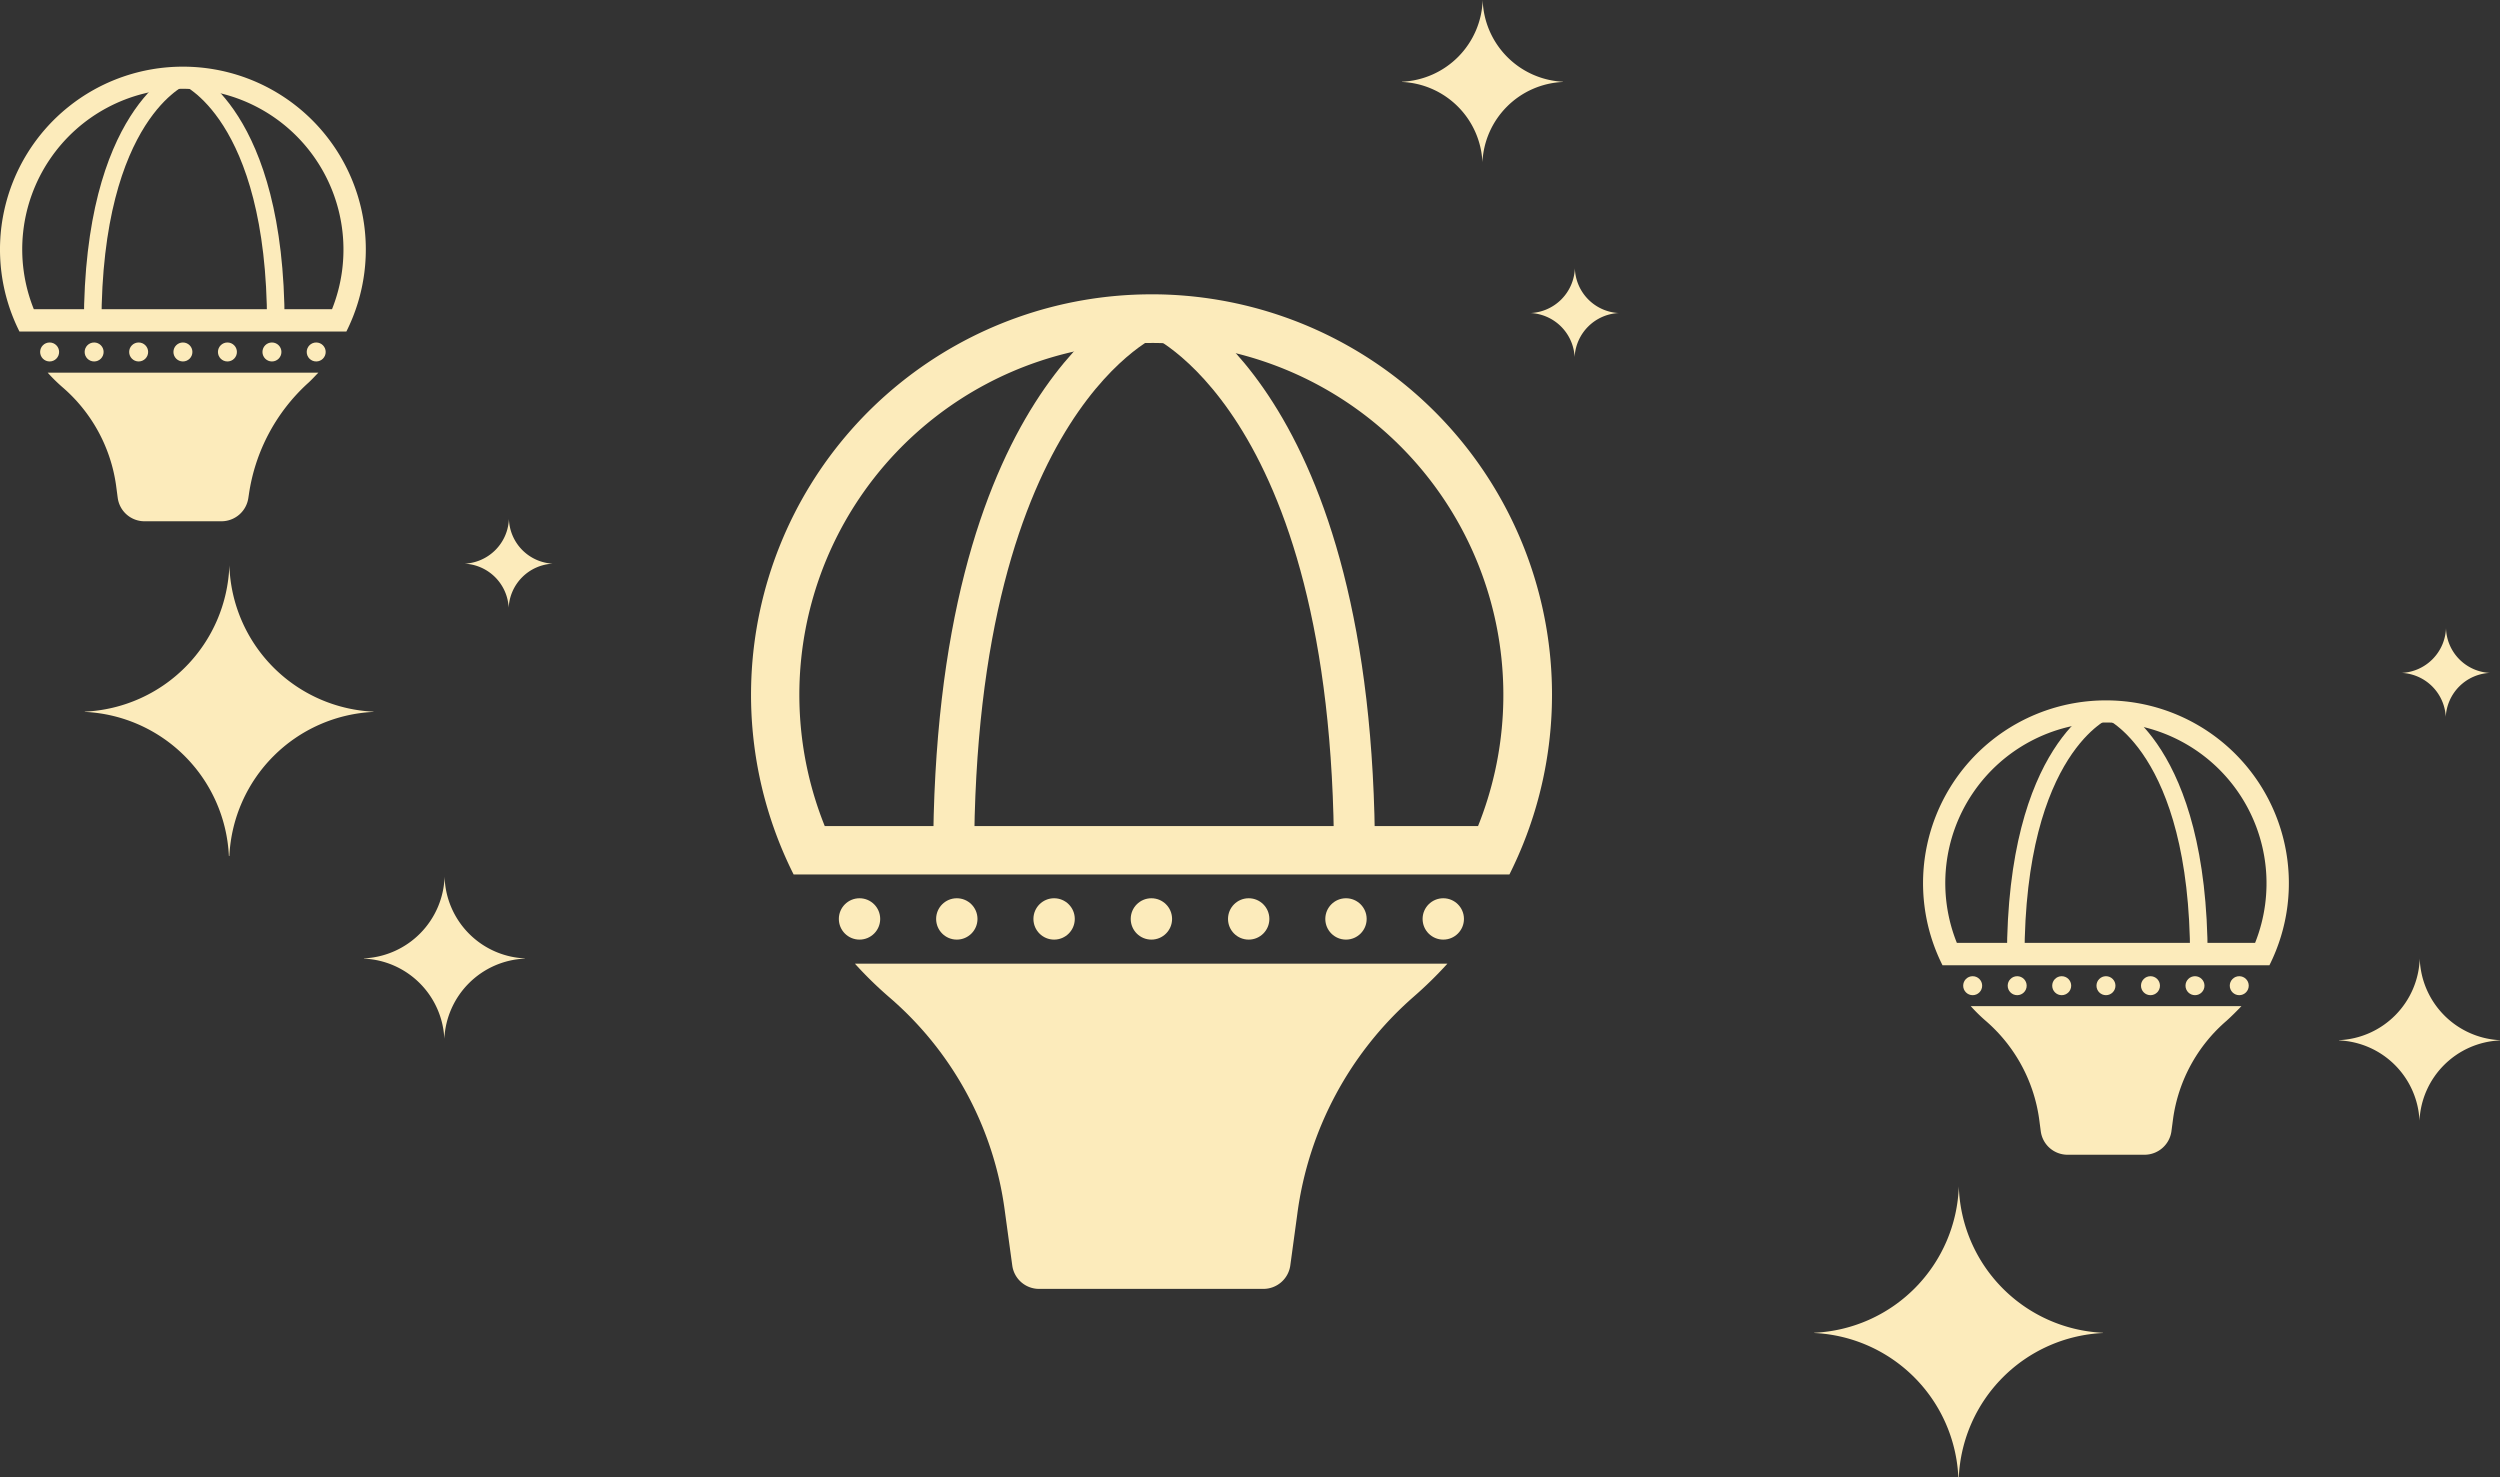 <svg xmlns="http://www.w3.org/2000/svg" width="426.913" height="252.266" viewBox="0 0 426.913 252.266">
  <rect x="0" y="0" width="426.913" height="252.266" fill="#333333" stroke="none"/>
  <g id="Group_306" data-name="Group 306" transform="translate(-11.87 -10)">
    <g id="Group_295" data-name="Group 295" transform="translate(140.121 60.258)">
      <g id="Group_294" data-name="Group 294">
        <path id="Path_316" data-name="Path 316" d="M357.568,129.307A60.114,60.114,0,0,1,413.35,211.8H301.785a60.083,60.083,0,0,1,55.7-82.49h.083m0-8.307h-.083a68.382,68.382,0,0,0-61.016,99.062H418.708A68.382,68.382,0,0,0,357.568,121Z" transform="translate(-289.2 -121)" fill="#fcebbb"/>
      </g>
      <path id="Path_317" data-name="Path 317" d="M406.185,130S372.5,143.665,372.5,222.375" transform="translate(-337.901 -126.262)" fill="none" stroke="#fcebbb" stroke-miterlimit="10" stroke-width="7"/>
      <path id="Path_318" data-name="Path 318" d="M456.2,130s33.685,13.665,33.685,92.375" transform="translate(-386.836 -126.262)" fill="none" stroke="#fcebbb" stroke-miterlimit="10" stroke-width="7"/>
      <path id="Path_319" data-name="Path 319" d="M332,396.241a66.813,66.813,0,0,0,6.023,5.857,58.1,58.1,0,0,1,19.522,36.219l1.288,9.429a4.611,4.611,0,0,0,4.569,3.987h38.337a4.643,4.643,0,0,0,4.569-3.987l1.2-8.806a59.582,59.582,0,0,1,19.813-37.05,68.3,68.3,0,0,0,5.815-5.69H332Z" transform="translate(-314.223 -281.894)" fill="#fcebbb"/>
    </g>
    <g id="Group_297" data-name="Group 297" transform="translate(155.115 163.391)">
      <circle id="Ellipse_22" data-name="Ellipse 22" cx="3.531" cy="3.531" r="3.531" transform="translate(16.614)" fill="#fcebbb"/>
      <g id="Group_296" data-name="Group 296">
        <circle id="Ellipse_23" data-name="Ellipse 23" cx="3.531" cy="3.531" r="3.531" fill="#fcebbb"/>
        <circle id="Ellipse_24" data-name="Ellipse 24" cx="3.531" cy="3.531" r="3.531" transform="translate(33.228)" fill="#fcebbb"/>
        <circle id="Ellipse_25" data-name="Ellipse 25" cx="3.531" cy="3.531" r="3.531" transform="translate(49.843)" fill="#fcebbb"/>
        <circle id="Ellipse_26" data-name="Ellipse 26" cx="3.531" cy="3.531" r="3.531" transform="translate(66.457)" fill="#fcebbb"/>
        <circle id="Ellipse_27" data-name="Ellipse 27" cx="3.531" cy="3.531" r="3.531" transform="translate(83.071)" fill="#fcebbb"/>
        <circle id="Ellipse_28" data-name="Ellipse 28" cx="3.531" cy="3.531" r="3.531" transform="translate(99.685)" fill="#fcebbb"/>
      </g>
    </g>
    <g id="Group_299" data-name="Group 299" transform="translate(11.87 21.384)">
      <g id="Group_298" data-name="Group 298">
        <path id="Path_320" data-name="Path 320" d="M98.335,346.58A27.462,27.462,0,0,1,123.8,384.211H72.873A27.411,27.411,0,0,1,98.335,346.58h0m0-3.78h0a31.217,31.217,0,0,0-27.912,45.232h55.824A31.217,31.217,0,0,0,98.335,342.8Z" transform="translate(-67.1 -342.8)" fill="#fcebbb"/>
      </g>
      <path id="Path_321" data-name="Path 321" d="M120.568,346.9S105.2,353.13,105.2,389.1" transform="translate(-89.375 -345.197)" fill="none" stroke="#fcebbb" stroke-miterlimit="10" stroke-width="3"/>
      <path id="Path_322" data-name="Path 322" d="M143.5,346.9s15.368,6.23,15.368,42.2" transform="translate(-111.767 -345.197)" fill="none" stroke="#fcebbb" stroke-miterlimit="10" stroke-width="3"/>
      <path id="Path_323" data-name="Path 323" d="M86.7,468.6a28.755,28.755,0,0,0,2.534,2.492,27.074,27.074,0,0,1,9.138,16.7l.291,2.2a4.611,4.611,0,0,0,4.569,3.987H116.4a4.643,4.643,0,0,0,4.569-3.987l.083-.54a31.878,31.878,0,0,1,10.01-18.982c.665-.581,1.246-1.246,1.869-1.869Z" transform="translate(-78.559 -416.348)" fill="#fcebbb"/>
    </g>
    <g id="Group_301" data-name="Group 301" transform="translate(18.724 68.485)">
      <circle id="Ellipse_29" data-name="Ellipse 29" cx="1.62" cy="1.62" r="1.62" transform="translate(7.601)" fill="#fcebbb"/>
      <g id="Group_300" data-name="Group 300">
        <circle id="Ellipse_30" data-name="Ellipse 30" cx="1.62" cy="1.62" r="1.62" fill="#fcebbb"/>
        <circle id="Ellipse_31" data-name="Ellipse 31" cx="1.62" cy="1.62" r="1.62" transform="translate(15.202)" fill="#fcebbb"/>
        <circle id="Ellipse_32" data-name="Ellipse 32" cx="1.62" cy="1.62" r="1.62" transform="translate(22.762)" fill="#fcebbb"/>
        <circle id="Ellipse_33" data-name="Ellipse 33" cx="1.62" cy="1.62" r="1.62" transform="translate(30.363)" fill="#fcebbb"/>
        <circle id="Ellipse_34" data-name="Ellipse 34" cx="1.62" cy="1.62" r="1.62" transform="translate(37.964)" fill="#fcebbb"/>
        <circle id="Ellipse_35" data-name="Ellipse 35" cx="1.62" cy="1.62" r="1.62" transform="translate(45.523)" fill="#fcebbb"/>
      </g>
    </g>
    <g id="Group_303" data-name="Group 303" transform="translate(340.261 129.601)">
      <g id="Group_302" data-name="Group 302">
        <path id="Path_324" data-name="Path 324" d="M754.135,180.98A27.462,27.462,0,0,1,779.6,218.611H728.673a27.411,27.411,0,0,1,25.461-37.631h0m0-3.78h0a31.217,31.217,0,0,0-27.912,45.232h55.824A31.217,31.217,0,0,0,754.135,177.2Z" transform="translate(-722.9 -177.2)" fill="#fcebbb"/>
      </g>
      <path id="Path_325" data-name="Path 325" d="M776.368,181.3S761,187.53,761,223.5" transform="translate(-745.175 -179.597)" fill="none" stroke="#fcebbb" stroke-miterlimit="10" stroke-width="3"/>
      <path id="Path_326" data-name="Path 326" d="M799.3,181.3s15.368,6.23,15.368,42.2" transform="translate(-767.567 -179.597)" fill="none" stroke="#fcebbb" stroke-miterlimit="10" stroke-width="3"/>
      <path id="Path_327" data-name="Path 327" d="M742.5,302.9a28.749,28.749,0,0,0,2.534,2.492,27.074,27.074,0,0,1,9.138,16.7l.291,2.2a4.611,4.611,0,0,0,4.569,3.987H772.2a4.643,4.643,0,0,0,4.569-3.987l.291-2.2a26.965,26.965,0,0,1,9.138-16.7c.872-.789,1.7-1.62,2.534-2.492Z" transform="translate(-734.359 -250.69)" fill="#fcebbb"/>
    </g>
    <g id="Group_305" data-name="Group 305" transform="translate(347.114 176.702)">
      <circle id="Ellipse_36" data-name="Ellipse 36" cx="1.62" cy="1.62" r="1.62" transform="translate(7.601)" fill="#fcebbb"/>
      <g id="Group_304" data-name="Group 304">
        <circle id="Ellipse_37" data-name="Ellipse 37" cx="1.62" cy="1.62" r="1.62" fill="#fcebbb"/>
        <circle id="Ellipse_38" data-name="Ellipse 38" cx="1.62" cy="1.62" r="1.62" transform="translate(15.202)" fill="#fcebbb"/>
        <circle id="Ellipse_39" data-name="Ellipse 39" cx="1.62" cy="1.62" r="1.62" transform="translate(22.762)" fill="#fcebbb"/>
        <circle id="Ellipse_40" data-name="Ellipse 40" cx="1.62" cy="1.62" r="1.62" transform="translate(30.363)" fill="#fcebbb"/>
        <circle id="Ellipse_41" data-name="Ellipse 41" cx="1.62" cy="1.62" r="1.62" transform="translate(37.964)" fill="#fcebbb"/>
        <circle id="Ellipse_42" data-name="Ellipse 42" cx="1.62" cy="1.62" r="1.62" transform="translate(45.523)" fill="#fcebbb"/>
      </g>
    </g>
    <path id="Path_328" data-name="Path 328" d="M95.314,172.2h0a25.886,25.886,0,0,1-24.714,25l.042.042a25.858,25.858,0,0,1,24.589,24.589l.042.042.042-.042A25.858,25.858,0,0,1,119.9,197.246l.042-.042A25.812,25.812,0,0,1,95.314,172.2Z" transform="translate(-44.276 -65.676)" fill="#fcebbb"/>
    <path id="Path_329" data-name="Path 329" d="M702.814,377h0A25.886,25.886,0,0,1,678.1,402l.042.042a25.858,25.858,0,0,1,24.589,24.589l.041.042.042-.042A25.858,25.858,0,0,1,727.4,402.046l.042-.042A25.812,25.812,0,0,1,702.814,377Z" transform="translate(-356.447 -164.411)" fill="#fcebbb"/>
    <path id="Path_330" data-name="Path 330" d="M13.79,131.7h0A14.44,14.44,0,0,1,0,145.656l.042.042A14.384,14.384,0,0,1,13.748,159.4h0A14.384,14.384,0,0,1,27.455,145.7l.042-.042A14.365,14.365,0,0,1,13.79,131.7Z" transform="translate(74 28.002)" fill="#fcebbb"/>
    <path id="Path_331" data-name="Path 331" d="M907.69,283.3h0a14.44,14.44,0,0,1-13.79,13.956l.041.042A14.384,14.384,0,0,1,907.648,311h0A14.384,14.384,0,0,1,921.355,297.3l.042-.042A14.427,14.427,0,0,1,907.69,283.3Z" transform="translate(-482.613 -109.63)" fill="#fcebbb"/>
    <path id="Path_332" data-name="Path 332" d="M570.59,0h0A14.44,14.44,0,0,1,556.8,13.956l.042.042A14.384,14.384,0,0,1,570.548,27.7h0A14.384,14.384,0,0,1,584.255,14l.042-.042A14.427,14.427,0,0,1,570.59,0Z" transform="translate(-305.53 10)" fill="#fcebbb"/>
    <path id="Path_333" data-name="Path 333" d="M193.46,105h0a7.949,7.949,0,0,1-7.559,7.643h0a7.922,7.922,0,0,1,7.518,7.518h0a7.922,7.922,0,0,1,7.518-7.518h0A7.9,7.9,0,0,1,193.46,105Z" transform="translate(-94.685 -6.388)" fill="#fcebbb"/>
    <path id="Path_334" data-name="Path 334" d="M617.26,110.3h0a7.949,7.949,0,0,1-7.56,7.643h0a7.922,7.922,0,0,1,7.518,7.518h0a7.922,7.922,0,0,1,7.518-7.518h0A7.9,7.9,0,0,1,617.26,110.3Z" transform="translate(-336.457 -54.486)" fill="#fcebbb"/>
    <path id="Path_335" data-name="Path 335" d="M927.259,147.5h0a7.949,7.949,0,0,1-7.559,7.643h0a7.922,7.922,0,0,1,7.518,7.518h0a7.922,7.922,0,0,1,7.518-7.518h0A7.875,7.875,0,0,1,927.259,147.5Z" transform="translate(-497.697 -30.235)" fill="#fcebbb"/>
  </g>
</svg>
